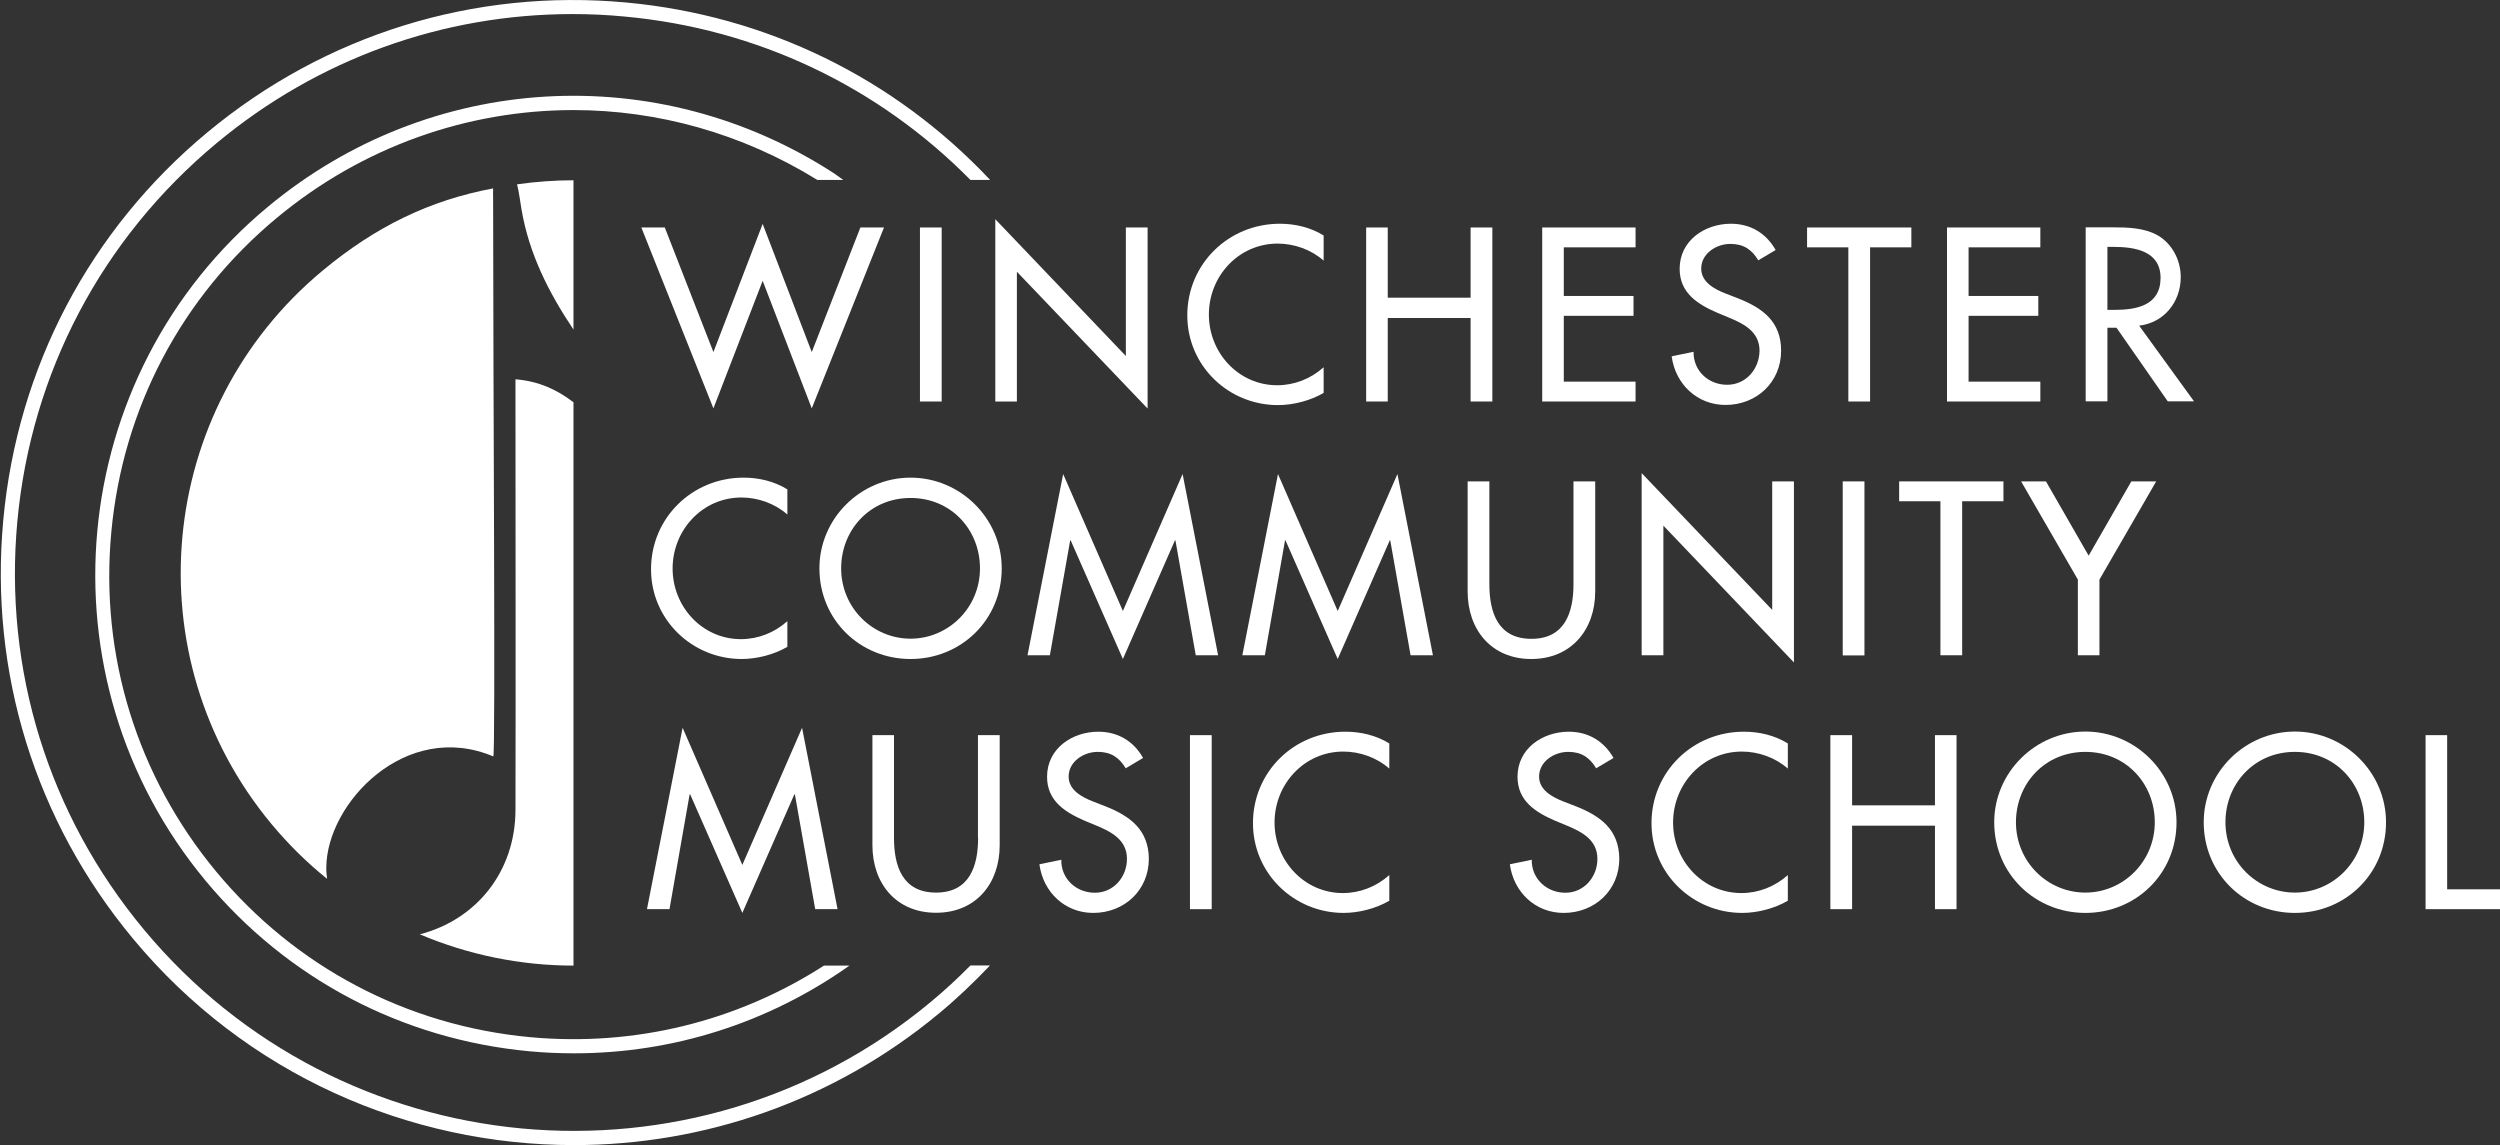 <?xml version="1.0" encoding="utf-8"?>
<!-- Generator: Adobe Illustrator 27.2.0, SVG Export Plug-In . SVG Version: 6.00 Build 0)  -->
<svg version="1.1" id="Layer_1" xmlns="http://www.w3.org/2000/svg" xmlns:xlink="http://www.w3.org/1999/xlink" x="0px" y="0px"
	 viewBox="0 0 159.9 73.24" style="enable-background:new 0 0 159.9 73.24;" xml:space="preserve">
<rect x="0" y="0" width="159.9" height="73.24" fill="#333333" stroke="none"/>
<style type="text/css">
	.st0{fill:#FFFFFF;}
</style>
<g>
	<polygon class="st0" points="55.03,14.55 51.92,22.52 48.78,14.32 45.63,22.52 42.52,14.55 41.02,14.55 45.63,26.12 48.78,17.96 
		51.92,26.12 56.54,14.55 	"/>
	<rect x="58.84" y="14.55" class="st0" width="1.39" height="11.13"/>
	<polygon class="st0" points="73.4,14.55 72.01,14.55 72.01,22.77 63.66,14.02 63.66,25.68 65.04,25.68 65.04,17.38 73.4,26.13 	"/>
	<path class="st0" d="M81.74,25.91c0.97,0,2.07-0.28,2.92-0.78v-1.64c-0.83,0.74-1.87,1.15-2.97,1.15c-2.48,0-4.37-2.08-4.37-4.52
		c0-2.46,1.9-4.54,4.4-4.54c1.05,0,2.14,0.38,2.94,1.09v-1.61c-0.84-0.52-1.83-0.75-2.8-0.75c-3.28,0-5.92,2.57-5.92,5.86
		C75.94,23.39,78.56,25.91,81.74,25.91z"/>
	<polygon class="st0" points="88.76,20.34 94.06,20.34 94.06,25.68 95.45,25.68 95.45,14.55 94.06,14.55 94.06,19.04 88.76,19.04 
		88.76,14.55 87.38,14.55 87.38,25.68 88.76,25.68 	"/>
	<polygon class="st0" points="98.64,25.68 104.61,25.68 104.61,24.41 100.02,24.41 100.02,20.2 104.48,20.2 104.48,18.93 
		100.02,18.93 100.02,15.82 104.61,15.82 104.61,14.55 98.64,14.55 	"/>
	<path class="st0" d="M110.47,24.61c-1.2,0-2.17-0.89-2.15-2.11l-1.4,0.29c0.24,1.79,1.64,3.11,3.44,3.11
		c1.99,0,3.56-1.45,3.56-3.47c0-1.86-1.18-2.73-2.76-3.35l-0.8-0.31c-0.69-0.27-1.55-0.72-1.55-1.59c0-0.97,0.97-1.58,1.86-1.58
		c0.84,0,1.37,0.35,1.79,1.05l1.11-0.66c-0.61-1.08-1.62-1.68-2.86-1.68c-1.68,0-3.28,1.08-3.28,2.88c0,1.55,1.15,2.27,2.42,2.82
		l0.77,0.32c0.96,0.4,1.92,0.91,1.92,2.11C112.52,23.61,111.67,24.61,110.47,24.61z"/>
	<polygon class="st0" points="118.22,25.68 119.61,25.68 119.61,15.82 122.25,15.82 122.25,14.55 115.58,14.55 115.58,15.82 
		118.22,15.82 	"/>
	<polygon class="st0" points="130.5,24.41 125.91,24.41 125.91,20.2 130.37,20.2 130.37,18.93 125.91,18.93 125.91,15.82 
		130.5,15.82 130.5,14.55 124.53,14.55 124.53,25.68 130.5,25.68 	"/>
	<path class="st0" d="M139.48,17.72c0-1.06-0.53-2.11-1.46-2.66c-0.88-0.5-1.95-0.52-2.94-0.52h-1.68v11.13h1.39v-4.71h0.58
		l3.28,4.71h1.68l-3.51-4.84C138.41,20.64,139.48,19.32,139.48,17.72z M135.23,19.82h-0.44v-4.03h0.37c1.37,0,3.03,0.25,3.03,1.99
		C138.18,19.55,136.64,19.82,135.23,19.82z"/>
	<path class="st0" d="M47.42,31.82c1.05,0,2.14,0.38,2.94,1.09V31.3c-0.84-0.52-1.83-0.75-2.8-0.75c-3.28,0-5.92,2.57-5.92,5.86
		c0,3.22,2.63,5.74,5.8,5.74c0.97,0,2.07-0.28,2.92-0.78v-1.64c-0.83,0.74-1.87,1.15-2.97,1.15c-2.48,0-4.37-2.08-4.37-4.52
		C43.02,33.9,44.93,31.82,47.42,31.82z"/>
	<path class="st0" d="M58.24,30.55c-3.19,0-5.83,2.61-5.83,5.8c0,3.31,2.61,5.8,5.83,5.8c3.22,0,5.83-2.49,5.83-5.8
		C64.07,33.16,61.43,30.55,58.24,30.55z M58.24,40.85c-2.41,0-4.44-1.96-4.44-4.5c0-2.45,1.83-4.5,4.44-4.5
		c2.61,0,4.44,2.05,4.44,4.5C62.68,38.89,60.64,40.85,58.24,40.85z"/>
	<polygon class="st0" points="71.82,39.08 68,30.32 65.72,41.91 67.15,41.91 68.45,34.56 68.48,34.56 71.82,42.15 75.15,34.56 
		75.18,34.56 76.48,41.91 77.91,41.91 75.64,30.32 	"/>
	<polygon class="st0" points="85.56,39.08 81.74,30.32 79.46,41.91 80.9,41.91 82.19,34.56 82.22,34.56 85.56,42.15 88.89,34.56 
		88.92,34.56 90.22,41.91 91.65,41.91 89.38,30.32 	"/>
	<path class="st0" d="M102.03,37.83v-7.04h-1.39v6.57c0,1.81-0.55,3.5-2.69,3.5s-2.69-1.68-2.69-3.5v-6.57h-1.39v7.04
		c0,2.45,1.52,4.32,4.07,4.32S102.03,40.28,102.03,37.83z"/>
	<polygon class="st0" points="113.35,39.01 105,30.26 105,41.91 106.39,41.91 106.39,33.62 114.74,42.37 114.74,30.79 113.35,30.79 
			"/>
	<rect x="117.86" y="30.79" class="st0" width="1.39" height="11.13"/>
	<polygon class="st0" points="128.14,30.79 121.47,30.79 121.47,32.06 124.11,32.06 124.11,41.91 125.5,41.91 125.5,32.06 
		128.14,32.06 	"/>
	<polygon class="st0" points="134.28,41.91 134.28,37.07 137.91,30.79 136.32,30.79 133.59,35.54 130.86,30.79 129.27,30.79 
		132.9,37.07 132.9,41.91 	"/>
	<polygon class="st0" points="47.48,55.32 43.66,46.55 41.38,58.15 42.82,58.15 44.11,50.8 44.14,50.8 47.48,58.39 50.81,50.8 
		50.84,50.8 52.14,58.15 53.57,58.15 51.3,46.55 	"/>
	<path class="st0" d="M62.56,53.59c0,1.81-0.55,3.5-2.69,3.5c-2.14,0-2.69-1.68-2.69-3.5v-6.57H55.8v7.04
		c0,2.45,1.52,4.32,4.07,4.32s4.07-1.87,4.07-4.32v-7.04h-1.39V53.59z"/>
	<path class="st0" d="M70.7,51.57l-0.8-0.31c-0.69-0.27-1.55-0.72-1.55-1.59c0-0.97,0.97-1.58,1.86-1.58c0.84,0,1.37,0.35,1.79,1.05
		l1.11-0.66c-0.6-1.08-1.62-1.68-2.86-1.68c-1.68,0-3.28,1.08-3.28,2.88c0,1.55,1.15,2.27,2.42,2.82l0.77,0.32
		c0.96,0.4,1.92,0.92,1.92,2.11c0,1.17-0.86,2.17-2.05,2.17c-1.2,0-2.17-0.89-2.15-2.11l-1.4,0.29c0.24,1.79,1.64,3.11,3.44,3.11
		c1.99,0,3.56-1.45,3.56-3.47C73.46,53.06,72.27,52.19,70.7,51.57z"/>
	<rect x="76.11" y="47.02" class="st0" width="1.39" height="11.13"/>
	<path class="st0" d="M80.14,52.65c0,3.22,2.63,5.74,5.8,5.74c0.97,0,2.07-0.28,2.92-0.78v-1.64c-0.83,0.74-1.87,1.15-2.97,1.15
		c-2.48,0-4.37-2.08-4.37-4.51c0-2.46,1.9-4.54,4.4-4.54c1.05,0,2.14,0.38,2.94,1.09v-1.61c-0.84-0.52-1.83-0.75-2.8-0.75
		C82.78,46.79,80.14,49.36,80.14,52.65z"/>
	<path class="st0" d="M100.79,51.57l-0.8-0.31c-0.69-0.27-1.55-0.72-1.55-1.59c0-0.97,0.97-1.58,1.86-1.58
		c0.84,0,1.37,0.35,1.79,1.05l1.11-0.66c-0.61-1.08-1.62-1.68-2.86-1.68c-1.68,0-3.28,1.08-3.28,2.88c0,1.55,1.15,2.27,2.42,2.82
		l0.77,0.32c0.96,0.4,1.92,0.92,1.92,2.11c0,1.17-0.86,2.17-2.05,2.17s-2.17-0.89-2.15-2.11l-1.4,0.29
		c0.24,1.79,1.64,3.11,3.44,3.11c1.99,0,3.56-1.45,3.56-3.47C103.55,53.06,102.37,52.19,100.79,51.57z"/>
	<path class="st0" d="M105.63,52.65c0,3.22,2.63,5.74,5.8,5.74c0.97,0,2.07-0.28,2.92-0.78v-1.64c-0.83,0.74-1.87,1.15-2.97,1.15
		c-2.48,0-4.37-2.08-4.37-4.51c0-2.46,1.9-4.54,4.4-4.54c1.05,0,2.14,0.38,2.94,1.09v-1.61c-0.84-0.52-1.83-0.75-2.8-0.75
		C108.27,46.79,105.63,49.36,105.63,52.65z"/>
	<polygon class="st0" points="123.76,51.51 118.46,51.51 118.46,47.02 117.07,47.02 117.07,58.15 118.46,58.15 118.46,52.81 
		123.76,52.81 123.76,58.15 125.14,58.15 125.14,47.02 123.76,47.02 	"/>
	<path class="st0" d="M133.38,46.79c-3.19,0-5.83,2.61-5.83,5.8c0,3.3,2.61,5.8,5.83,5.8c3.22,0,5.83-2.49,5.83-5.8
		C139.21,49.4,136.57,46.79,133.38,46.79z M133.38,57.09c-2.41,0-4.44-1.96-4.44-4.5c0-2.45,1.83-4.5,4.44-4.5
		c2.61,0,4.44,2.05,4.44,4.5C137.82,55.12,135.79,57.09,133.38,57.09z"/>
	<path class="st0" d="M146.78,46.79c-3.19,0-5.83,2.61-5.83,5.8c0,3.3,2.61,5.8,5.83,5.8s5.83-2.49,5.83-5.8
		C152.61,49.4,149.97,46.79,146.78,46.79z M146.78,57.09c-2.41,0-4.44-1.96-4.44-4.5c0-2.45,1.83-4.5,4.44-4.5s4.44,2.05,4.44,4.5
		C151.22,55.12,149.19,57.09,146.78,57.09z"/>
	<polygon class="st0" points="156.52,56.88 156.52,47.02 155.14,47.02 155.14,58.15 159.9,58.15 159.9,56.88 	"/>
	<path class="st0" d="M36.68,11.53c-1.2,0-2.41,0.09-3.61,0.26c0.13,0.51,0.19,1.04,0.28,1.57c0.48,2.87,1.75,5.36,3.33,7.72
		L36.68,11.53z"/>
	<path class="st0" d="M36.68,61.76l0-36.03c-1.03-0.79-2.2-1.35-3.71-1.47c0,0.65,0,1.22,0,1.79c0,8.59,0.02,17.17,0,25.76
		c-0.01,3.9-2.46,7-6.12,7.95C29.97,61.08,33.32,61.76,36.68,61.76z"/>
	<path class="st0" d="M31.55,48.38c0.15,0.06-0.01-24.04-0.01-35.61c0-0.24-0.01-0.48,0-0.72c-4.06,0.76-7.52,2.44-10.92,5.27
		C9.96,26.19,8.49,42.02,17.36,52.7c1.09,1.31,2.28,2.48,3.56,3.51c-0.02-0.24-0.06-0.46-0.05-0.72
		C20.89,51.37,25.95,46.02,31.55,48.38z"/>
	<path class="st0" d="M53.94,11.51c-0.2-0.14-0.39-0.28-0.59-0.42C42.05,3.76,27.5,4.61,17.13,13.23
		C4.15,24.01,2.36,43.34,13.14,56.32c5.22,6.29,12.58,10.16,20.72,10.92c0.96,0.09,1.92,0.13,2.87,0.13c6.33,0,12.43-1.95,17.6-5.61
		h-1.63c-5.55,3.57-12.09,5.19-18.77,4.58c-7.9-0.73-15.04-4.49-20.1-10.59S6.38,41.93,7.12,34.03c0.73-7.9,4.49-15.04,10.59-20.1
		c5.5-4.57,12.22-6.89,18.97-6.89c5.38,0,10.78,1.49,15.6,4.47H53.94z"/>
	<path class="st0" d="M59.5,64.11C44.35,76.69,21.79,74.6,9.2,59.45c-6.1-7.34-8.97-16.61-8.09-26.11
		c0.88-9.5,5.41-18.09,12.75-24.19c6.47-5.38,14.45-8.25,22.76-8.25c1.11,0,2.23,0.05,3.35,0.16c8.46,0.78,16.2,4.47,22.1,10.45
		h1.26C57.21,5,49.03,0.99,40.05,0.16c-9.74-0.9-19.25,2.05-26.78,8.3S1.11,23.51,0.21,33.26C-0.69,43,2.25,52.51,8.5,60.03
		c7.23,8.71,17.68,13.21,28.21,13.21c8.25,0,16.55-2.77,23.37-8.44c1.16-0.96,2.23-1.99,3.24-3.05h-1.25
		C61.26,62.57,60.41,63.36,59.5,64.11z"/>
</g>
</svg>

